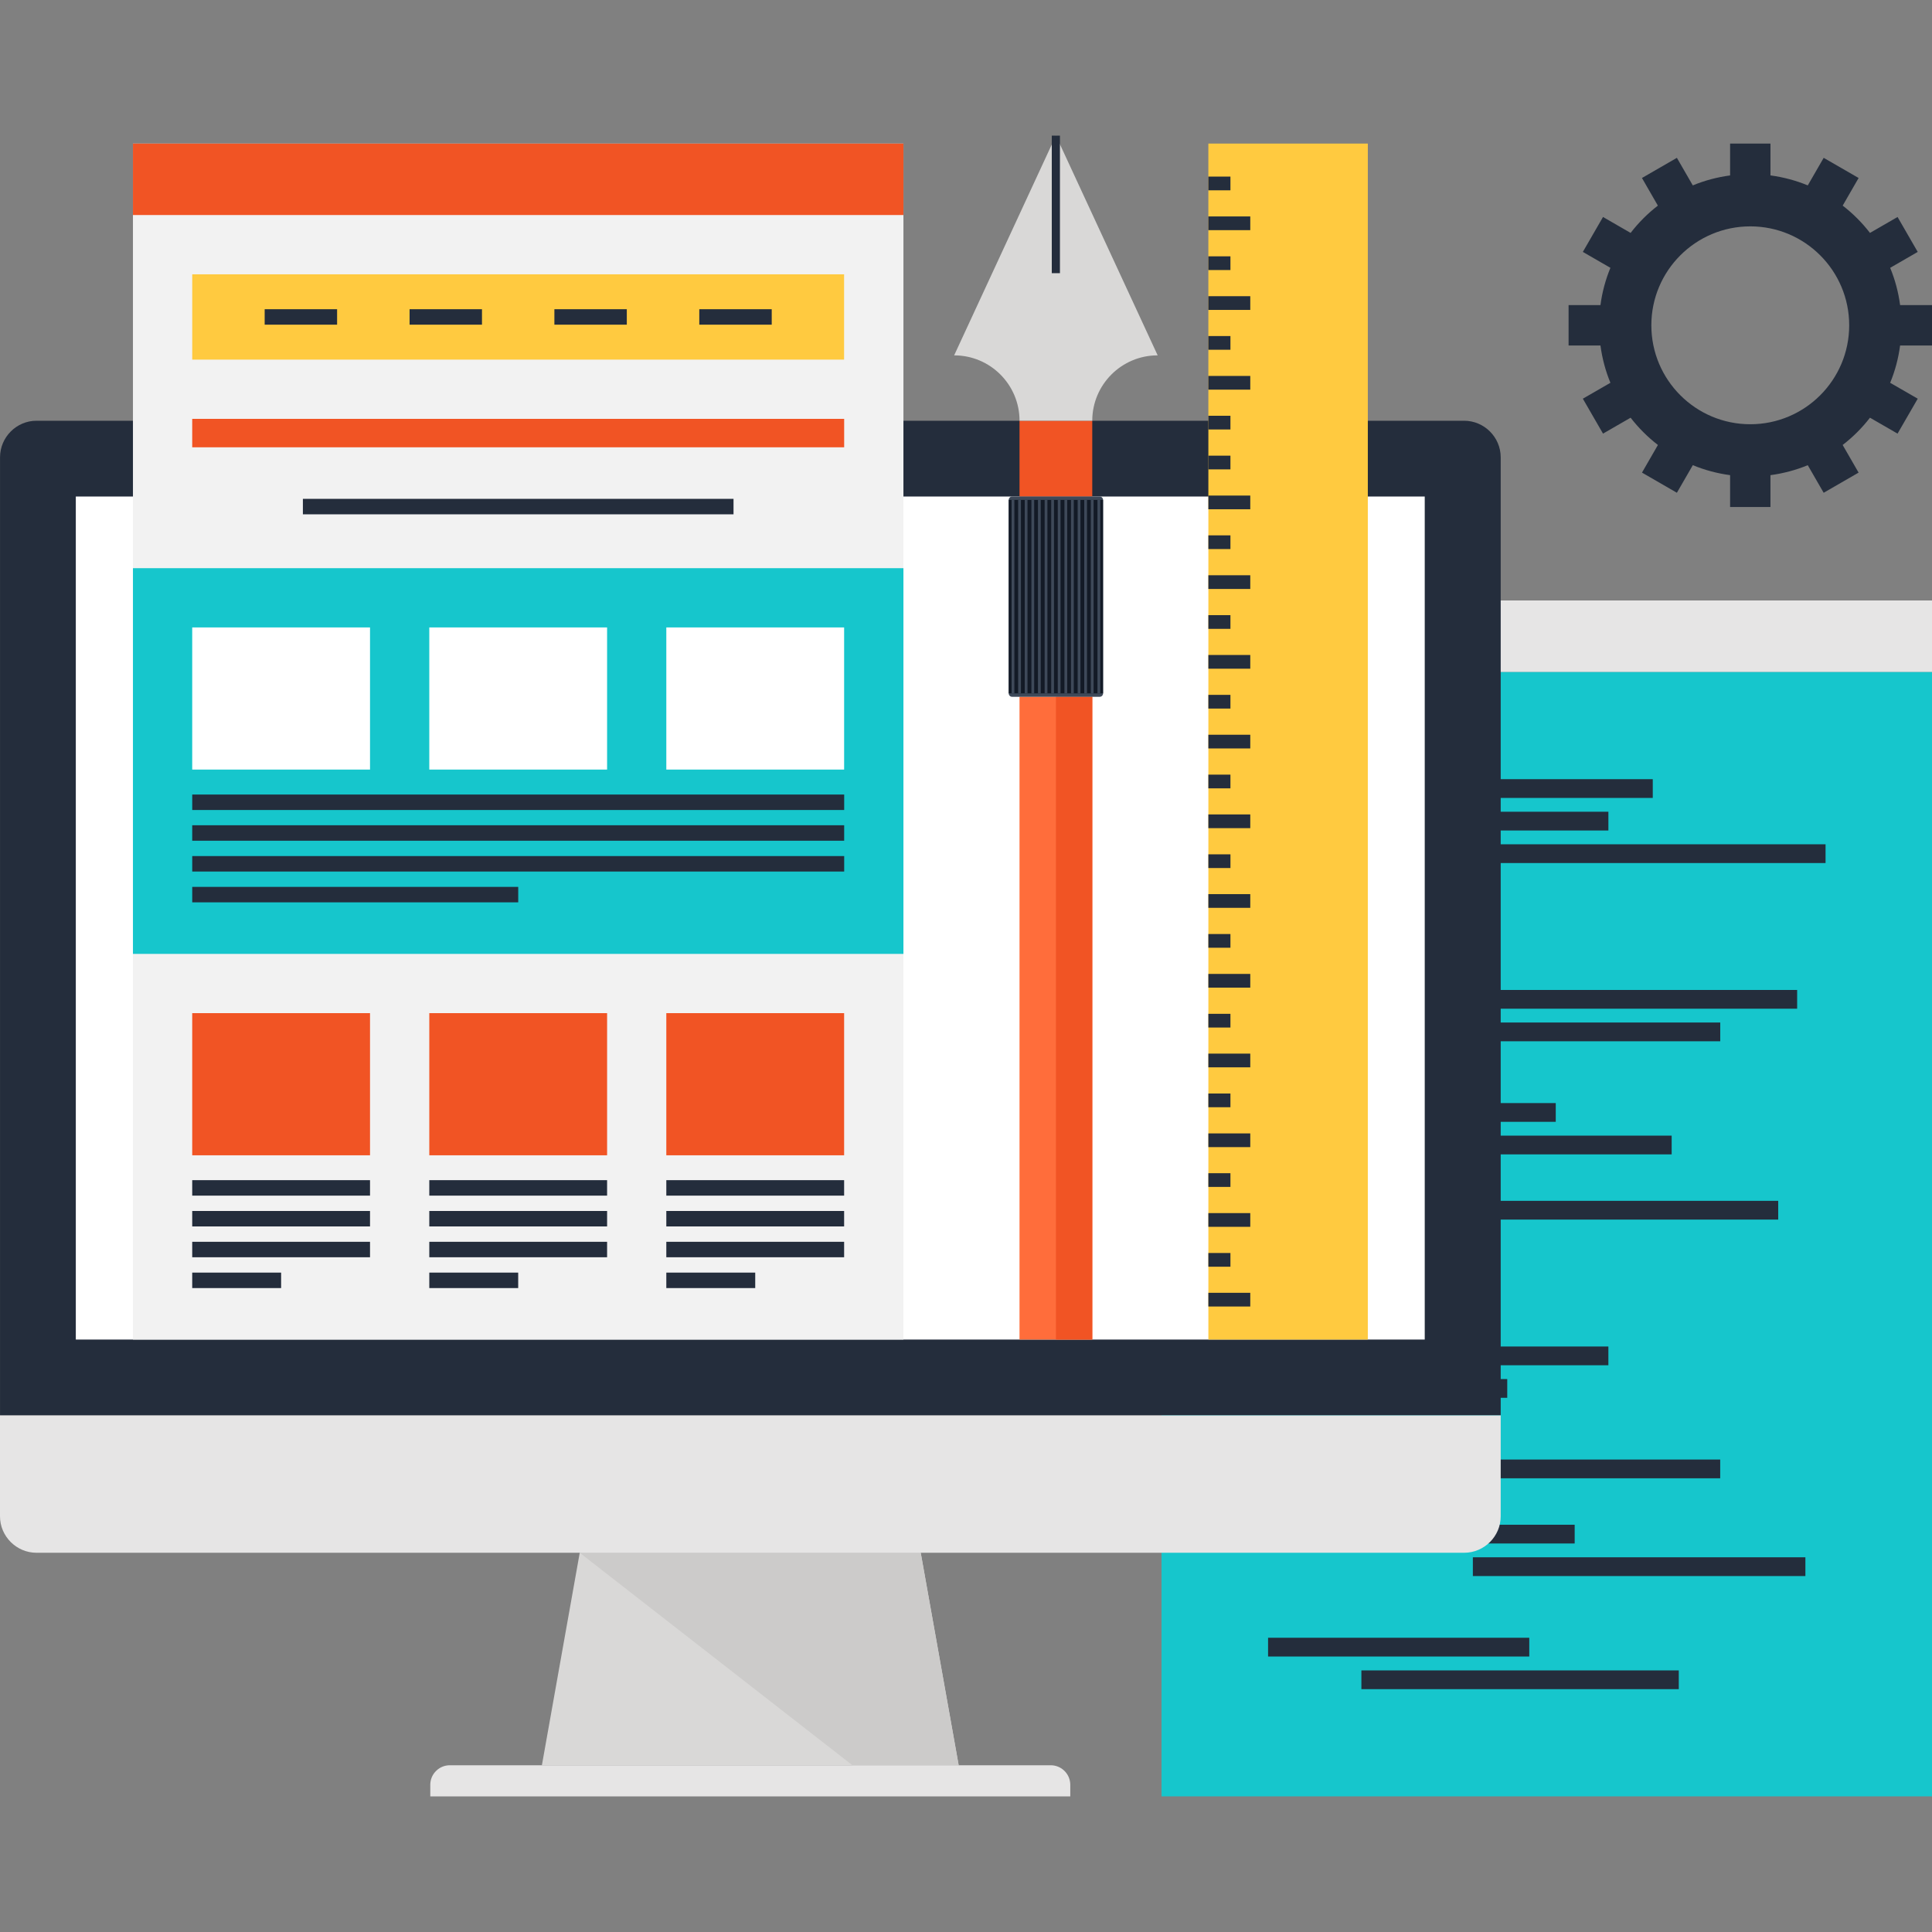 <?xml version="1.0" encoding="iso-8859-1"?>
<!-- Generator: Adobe Illustrator 19.0.0, SVG Export Plug-In . SVG Version: 6.00 Build 0)  -->
<svg version="1.1" id="Layer_1" xmlns="http://www.w3.org/2000/svg" xmlns:xlink="http://www.w3.org/1999/xlink" x="0px" y="0px"
	 viewBox="0 0 512 512" style="enable-background:new 0 0 512 512;" xml:space="preserve">
<rect x="0" y="0" width="512" height="512" fill="#808080" stroke="none"/>
<rect x="307.814" y="178.048" style="fill:#16C6CC;" width="204.186" height="298.01"/>
<rect x="307.814" y="159.13" style="fill:#E6E5E5;" width="204.186" height="18.936"/>
<g>
	<rect x="336.051" y="206.49" style="fill:#242D3C;" width="101.949" height="4.972"/>
	<rect x="369.766" y="215.117" style="fill:#242D3C;" width="56.474" height="4.972"/>
	<rect x="360.781" y="223.744" style="fill:#242D3C;" width="123.008" height="4.972"/>
	<rect x="360.781" y="232.371" style="fill:#242D3C;" width="17.971" height="4.972"/>
	<rect x="336.051" y="253.722" style="fill:#242D3C;" width="46.438" height="4.972"/>
	<rect x="360.781" y="262.349" style="fill:#242D3C;" width="115.482" height="4.969"/>
	<rect x="360.781" y="270.976" style="fill:#242D3C;" width="95.104" height="4.972"/>
	<rect x="336.051" y="292.326" style="fill:#242D3C;" width="76.239" height="4.969"/>
	<rect x="360.781" y="300.954" style="fill:#242D3C;" width="82.227" height="4.969"/>
	<rect x="360.781" y="309.606" style="fill:#242D3C;" width="21.719" height="4.972"/>
	<rect x="376.499" y="318.234" style="fill:#242D3C;" width="94.746" height="4.969"/>
	<rect x="360.781" y="326.861" style="fill:#242D3C;" width="31.434" height="4.969"/>
	<rect x="336.051" y="348.186" style="fill:#242D3C;" width="51.456" height="4.972"/>
	<rect x="361.011" y="356.838" style="fill:#242D3C;" width="65.226" height="4.969"/>
	<rect x="361.011" y="365.466" style="fill:#242D3C;" width="38.426" height="4.969"/>
	<rect x="336.051" y="386.79" style="fill:#242D3C;" width="119.821" height="4.972"/>
	<rect x="360.781" y="395.443" style="fill:#242D3C;" width="26.732" height="4.969"/>
	<rect x="360.781" y="404.07" style="fill:#242D3C;" width="56.525" height="4.969"/>
	<rect x="390.323" y="412.698" style="fill:#242D3C;" width="88.123" height="4.972"/>
	<rect x="336.051" y="434.022" style="fill:#242D3C;" width="69.222" height="4.972"/>
	<rect x="360.781" y="442.675" style="fill:#242D3C;" width="84.114" height="4.969"/>
</g>
<polygon style="fill:#D9D8D7;" points="254.06,467.812 143.606,467.812 153.636,411.5 244.001,411.5 "/>
<polygon style="fill:#CCCBCA;" points="254.06,467.812 244.001,411.5 153.636,411.5 225.902,467.812 "/>
<path style="fill:#E6E5E5;" d="M283.63,476.07h-169.6v-3.08c0-1.326,0.504-2.652,1.518-3.663c1.014-1.014,2.337-1.516,3.661-1.516
	h159.235c1.334,0,2.657,0.502,3.668,1.516c1.014,1.011,1.521,2.337,1.521,3.663v3.08H283.63z"/>
<path style="fill:#242D3C;" d="M397.701,375.091V121.18c0-5.309-4.362-9.679-9.697-9.679H9.661c-5.299,0-9.651,4.372-9.651,9.679
	v253.911L397.701,375.091L397.701,375.091z"/>
<rect x="20.091" y="131.584" style="fill:#FFFFFF;" width="357.478" height="223.411"/>
<path style="fill:#E6E5E5;" d="M397.704,375.091v26.739c0,5.327-4.372,9.669-9.697,9.669H9.674c-5.297,0-9.674-4.342-9.674-9.669
	v-26.739H397.704z"/>
<rect x="35.233" y="38.049" style="fill:#F2F2F2;" width="204.186" height="316.954"/>
<rect x="35.233" y="38.049" style="fill:#F15424;" width="204.186" height="18.936"/>
<rect x="35.233" y="150.574" style="fill:#16C6CC;" width="204.186" height="102.216"/>
<g>
	<rect x="50.939" y="268.493" style="fill:#F15424;" width="47.119" height="37.67"/>
	<rect x="113.766" y="268.493" style="fill:#F15424;" width="47.119" height="37.67"/>
	<rect x="176.581" y="268.493" style="fill:#F15424;" width="47.122" height="37.67"/>
</g>
<g>
	<rect x="50.939" y="166.277" style="fill:#FFFFFF;" width="47.119" height="37.668"/>
	<rect x="113.766" y="166.277" style="fill:#FFFFFF;" width="47.119" height="37.668"/>
	<rect x="176.581" y="166.277" style="fill:#FFFFFF;" width="47.122" height="37.668"/>
</g>
<rect x="50.944" y="72.694" style="fill:#FFCA40;" width="172.749" height="22.607"/>
<rect x="50.939" y="111.002" style="fill:#F15424;" width="172.774" height="7.537"/>
<g>
	<rect x="50.939" y="312.755" style="fill:#242D3C;" width="47.119" height="4.099"/>
	<rect x="50.939" y="320.922" style="fill:#242D3C;" width="47.119" height="4.096"/>
	<rect x="50.939" y="329.088" style="fill:#242D3C;" width="47.119" height="4.099"/>
	<rect x="50.939" y="337.254" style="fill:#242D3C;" width="23.56" height="4.099"/>
	<rect x="113.766" y="312.755" style="fill:#242D3C;" width="47.119" height="4.099"/>
	<rect x="113.766" y="320.922" style="fill:#242D3C;" width="47.122" height="4.096"/>
	<rect x="113.766" y="329.088" style="fill:#242D3C;" width="47.119" height="4.099"/>
	<rect x="113.766" y="337.254" style="fill:#242D3C;" width="23.56" height="4.099"/>
	<rect x="176.581" y="312.755" style="fill:#242D3C;" width="47.122" height="4.099"/>
	<rect x="176.581" y="320.922" style="fill:#242D3C;" width="47.122" height="4.096"/>
	<rect x="176.581" y="329.088" style="fill:#242D3C;" width="47.122" height="4.099"/>
	<rect x="176.581" y="337.254" style="fill:#242D3C;" width="23.562" height="4.099"/>
	<rect x="50.944" y="210.56" style="fill:#242D3C;" width="172.774" height="4.099"/>
	<rect x="50.939" y="218.701" style="fill:#242D3C;" width="172.774" height="4.099"/>
	<rect x="50.944" y="226.867" style="fill:#242D3C;" width="172.774" height="4.099"/>
	<rect x="50.944" y="235.034" style="fill:#242D3C;" width="86.39" height="4.096"/>
	<rect x="80.269" y="132.201" style="fill:#242D3C;" width="114.122" height="4.099"/>
	<rect x="70.139" y="81.946" style="fill:#242D3C;" width="19.195" height="4.096"/>
	<rect x="108.544" y="81.946" style="fill:#242D3C;" width="19.187" height="4.096"/>
	<rect x="146.918" y="81.946" style="fill:#242D3C;" width="19.192" height="4.096"/>
	<rect x="185.318" y="81.946" style="fill:#242D3C;" width="19.197" height="4.096"/>
</g>
<rect x="320.23" y="38.049" style="fill:#FFCA40;" width="42.258" height="316.954"/>
<g>
	<rect x="320.23" y="342.605" style="fill:#242D3C;" width="11.105" height="3.635"/>
	<rect x="320.23" y="321.485" style="fill:#242D3C;" width="11.105" height="3.635"/>
	<rect x="320.23" y="300.365" style="fill:#242D3C;" width="11.105" height="3.633"/>
	<rect x="320.23" y="279.219" style="fill:#242D3C;" width="11.105" height="3.635"/>
	<rect x="320.23" y="258.099" style="fill:#242D3C;" width="11.105" height="3.635"/>
	<rect x="320.23" y="236.954" style="fill:#242D3C;" width="11.105" height="3.633"/>
	<rect x="320.23" y="215.834" style="fill:#242D3C;" width="11.105" height="3.635"/>
	<rect x="320.23" y="194.714" style="fill:#242D3C;" width="11.105" height="3.633"/>
	<rect x="320.23" y="173.578" style="fill:#242D3C;" width="11.105" height="3.635"/>
	<rect x="320.23" y="152.448" style="fill:#242D3C;" width="11.105" height="3.635"/>
	<rect x="320.23" y="131.328" style="fill:#242D3C;" width="11.105" height="3.633"/>
	<rect x="320.23" y="99.628" style="fill:#242D3C;" width="11.105" height="3.633"/>
	<rect x="320.23" y="78.495" style="fill:#242D3C;" width="11.105" height="3.635"/>
	<rect x="320.23" y="57.359" style="fill:#242D3C;" width="11.105" height="3.633"/>
	<rect x="320.23" y="332.058" style="fill:#242D3C;" width="5.847" height="3.635"/>
	<rect x="320.23" y="310.912" style="fill:#242D3C;" width="5.847" height="3.633"/>
	<rect x="320.23" y="289.792" style="fill:#242D3C;" width="5.847" height="3.635"/>
	<rect x="320.23" y="268.672" style="fill:#242D3C;" width="5.847" height="3.635"/>
	<rect x="320.23" y="247.526" style="fill:#242D3C;" width="5.847" height="3.635"/>
	<rect x="320.23" y="226.406" style="fill:#242D3C;" width="5.852" height="3.633"/>
	<rect x="320.23" y="205.286" style="fill:#242D3C;" width="5.847" height="3.635"/>
	<rect x="320.23" y="184.146" style="fill:#242D3C;" width="5.847" height="3.633"/>
	<rect x="320.23" y="163.021" style="fill:#242D3C;" width="5.847" height="3.633"/>
	<rect x="320.23" y="141.875" style="fill:#242D3C;" width="5.847" height="3.633"/>
	<rect x="320.23" y="120.755" style="fill:#242D3C;" width="5.847" height="3.635"/>
	<rect x="320.23" y="110.182" style="fill:#242D3C;" width="5.847" height="3.633"/>
	<rect x="320.23" y="89.055" style="fill:#242D3C;" width="5.847" height="3.633"/>
	<rect x="320.23" y="67.93" style="fill:#242D3C;" width="5.847" height="3.633"/>
	<rect x="320.23" y="46.799" style="fill:#242D3C;" width="5.847" height="3.635"/>
</g>
<rect x="270.182" y="111.501" style="fill:#F15424;" width="19.277" height="20.091"/>
<rect x="270.182" y="184.653" style="fill:#FF6D3B;" width="19.277" height="170.342"/>
<rect x="279.834" y="184.653" style="fill:#F15424;" width="9.641" height="170.342"/>
<path style="fill:#D9D8D7;" d="M306.79,94.17L306.79,94.17L306.79,94.17l-26.964-58.24l-26.964,58.24l0,0l0,0l-0.003,0.005h0.015
	c9.546,0.005,17.288,7.736,17.313,17.28v0.046h19.277l-0.003-0.046c0.028-9.544,7.767-17.275,17.311-17.28h0.018L306.79,94.17
	L306.79,94.17z"/>
<rect x="278.733" y="35.942" style="fill:#242D3C;" width="2.161" height="36.452"/>
<path style="fill:#3E4959;" d="M291.438,131.592c0.225,0,0.453,0.079,0.627,0.259c0.166,0.177,0.259,0.404,0.259,0.63v51.285
	c0,0.228-0.09,0.458-0.259,0.635c-0.174,0.172-0.402,0.256-0.627,0.256h-23.227c-0.225,0-0.453-0.084-0.625-0.256
	c-0.174-0.177-0.261-0.407-0.261-0.635v-51.287c0-0.223,0.084-0.453,0.261-0.63c0.172-0.177,0.399-0.259,0.625-0.259h23.227V131.592
	z"/>
<rect x="267.315" y="132.477" style="fill:#131A26;" width="24.998" height="51.277"/>
<g>
	<rect x="290.842" y="132.477" style="fill:#3E4959;" width="0.737" height="51.277"/>
	<rect x="289.075" y="132.477" style="fill:#3E4959;" width="0.74" height="51.277"/>
	<rect x="287.334" y="132.477" style="fill:#3E4959;" width="0.735" height="51.277"/>
	<rect x="285.594" y="132.477" style="fill:#3E4959;" width="0.735" height="51.277"/>
	<rect x="283.827" y="132.477" style="fill:#3E4959;" width="0.735" height="51.277"/>
	<rect x="282.086" y="132.477" style="fill:#3E4959;" width="0.74" height="51.277"/>
	<rect x="280.32" y="132.477" style="fill:#3E4959;" width="0.735" height="51.277"/>
	<rect x="278.579" y="132.477" style="fill:#3E4959;" width="0.735" height="51.277"/>
	<rect x="276.838" y="132.477" style="fill:#3E4959;" width="0.737" height="51.277"/>
	<rect x="275.072" y="132.477" style="fill:#3E4959;" width="0.737" height="51.277"/>
	<rect x="273.331" y="132.477" style="fill:#3E4959;" width="0.737" height="51.277"/>
	<rect x="271.565" y="132.477" style="fill:#3E4959;" width="0.732" height="51.277"/>
	<rect x="269.824" y="132.477" style="fill:#3E4959;" width="0.735" height="51.277"/>
	<rect x="268.083" y="132.477" style="fill:#3E4959;" width="0.737" height="51.277"/>
</g>
<path style="fill:#242D3C;" d="M512,91.553V80.855h-8.451c-0.458-3.451-1.349-6.766-2.634-9.879l7.301-4.216l-5.343-9.257
	l-7.309,4.221c-2.092-2.714-4.523-5.143-7.232-7.235l4.219-7.319l-9.257-5.343l-4.214,7.304c-3.118-1.285-6.431-2.184-9.889-2.644
	v-8.435h-10.696v8.44c-3.451,0.458-6.769,1.354-9.887,2.639l-4.214-7.304l-9.257,5.343l4.216,7.319
	c-2.706,2.092-5.138,4.521-7.224,7.235l-7.314-4.221l-5.345,9.257l7.306,4.216c-1.285,3.116-2.184,6.428-2.639,9.879h-8.445v10.698
	h8.445c0.458,3.451,1.354,6.771,2.639,9.892l-7.306,4.211l5.345,9.257l7.314-4.216c2.092,2.703,4.529,5.135,7.237,7.227
	l-4.221,7.319l9.249,5.343l4.219-7.314c3.118,1.29,6.433,2.184,9.882,2.647v8.445h10.693v-8.445
	c3.453-0.463,6.771-1.354,9.889-2.639l4.214,7.309l9.257-5.343l-4.224-7.324c2.716-2.092,5.146-4.521,7.24-7.229l7.306,4.221
	l5.35-9.257l-7.306-4.211c1.285-3.121,2.179-6.441,2.634-9.892H512z M463.846,112.428c-14.482,0-26.222-11.743-26.222-26.222
	s11.74-26.217,26.222-26.217c14.472,0,26.209,11.735,26.209,26.217S478.321,112.428,463.846,112.428z"/>
<g>
</g>
<g>
</g>
<g>
</g>
<g>
</g>
<g>
</g>
<g>
</g>
<g>
</g>
<g>
</g>
<g>
</g>
<g>
</g>
<g>
</g>
<g>
</g>
<g>
</g>
<g>
</g>
<g>
</g>
</svg>
